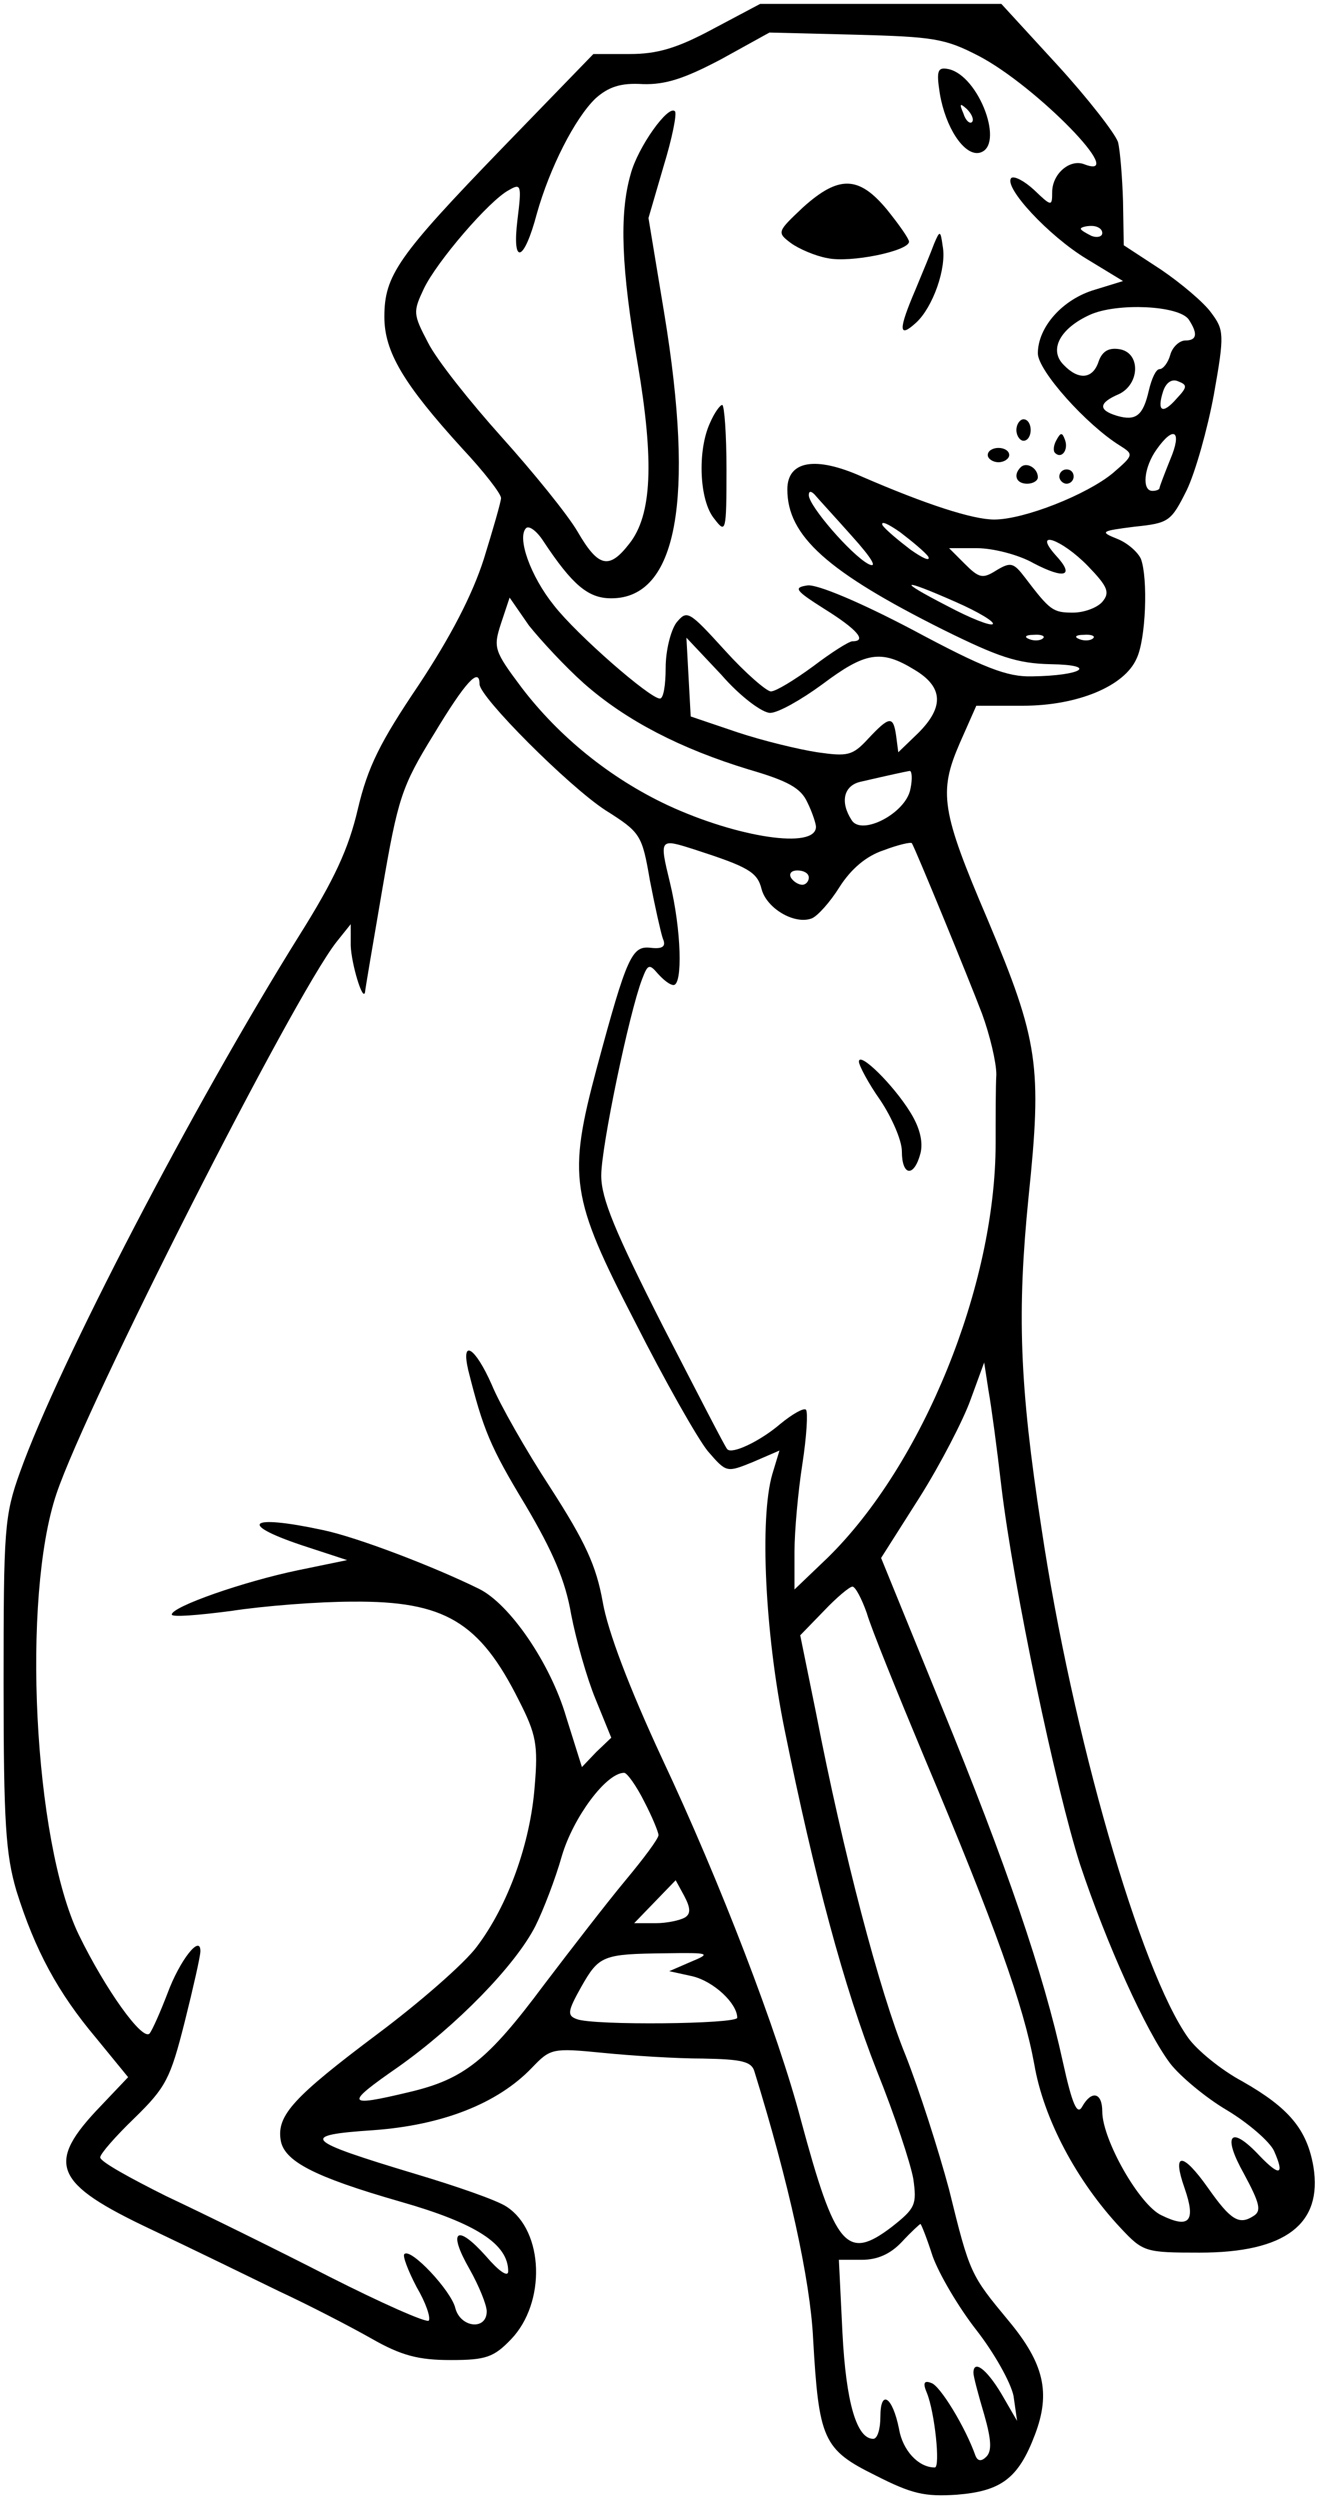 <?xml version="1.0" encoding="UTF-8" standalone="yes"?>
<svg version="1.0" xmlns="http://www.w3.org/2000/svg" width="48.492mm" height="92.000mm" viewBox="0 0 184 348" preserveAspectRatio="xMidYMid meet">
  <g transform="translate(0,348) scale(0.1,-0.1)" fill="#000000" stroke="none">
    <path d="M996 3445 c-50 -27 -78 -35 -116 -35 l-51 0 -127 -131 c-146 -151
-165 -178 -165 -236 0 -49 27 -94 109 -184 30 -32 54 -63 54 -69 0 -5 -11 -43
-24 -85 -16 -50 -46 -108 -91 -176 -54 -80 -71 -114 -85 -173 -13 -56 -33 -99
-82 -177 -148 -237 -336 -598 -390 -749 -22 -61 -23 -80 -23 -295 0 -195 3
-239 18 -290 26 -83 58 -142 111 -205 l45 -55 -38 -40 c-78 -81 -67 -108 71
-173 57 -27 137 -66 178 -86 41 -19 99 -49 129 -66 42 -24 66 -30 111 -30 49
0 60 4 84 29 49 51 46 151 -6 185 -13 9 -71 29 -128 46 -156 47 -163 54 -58
61 96 7 173 37 221 87 26 27 28 28 99 21 40 -4 103 -8 140 -8 54 -1 68 -4 72
-18 48 -155 78 -291 82 -373 8 -141 14 -155 87 -191 51 -26 69 -30 114 -27 62
5 86 23 109 84 22 58 13 99 -37 159 -53 64 -54 65 -83 183 -15 56 -42 140 -61
188 -36 88 -87 282 -125 478 l-22 108 33 34 c18 19 36 34 40 34 4 0 13 -17 20
-37 6 -21 43 -112 81 -203 99 -235 138 -345 153 -427 13 -76 59 -163 121 -229
31 -33 34 -34 110 -34 120 0 172 40 159 120 -9 52 -34 82 -99 119 -30 16 -64
44 -76 61 -67 94 -162 424 -205 712 -31 201 -34 302 -18 462 19 183 14 218
-57 387 -65 152 -69 178 -39 247 l23 52 65 0 c76 0 142 27 159 66 13 27 16
112 6 139 -4 9 -18 22 -33 28 -25 10 -23 11 24 17 48 5 51 7 73 51 12 25 29
85 38 134 15 84 14 90 -4 114 -10 14 -42 41 -70 60 l-52 34 -1 61 c-1 33 -4
71 -7 83 -4 12 -42 61 -85 108 l-78 85 -169 0 -168 0 -66 -35z m372 -38 c80
-42 210 -175 147 -151 -20 8 -45 -13 -45 -39 0 -20 -1 -20 -25 3 -14 13 -28
20 -32 17 -12 -12 52 -81 105 -113 l51 -31 -39 -12 c-45 -13 -80 -52 -80 -89
0 -24 68 -100 115 -129 19 -12 19 -13 -10 -38 -36 -30 -124 -65 -166 -65 -30
0 -95 21 -185 60 -65 29 -104 22 -104 -18 0 -65 56 -115 218 -196 77 -38 103
-47 150 -48 67 -1 44 -16 -26 -17 -35 -1 -68 12 -167 65 -74 39 -134 64 -147
62 -20 -3 -17 -7 24 -33 45 -28 60 -45 39 -45 -5 0 -30 -16 -55 -35 -26 -19
-52 -35 -59 -35 -6 0 -36 26 -64 57 -51 56 -53 57 -68 39 -8 -11 -15 -39 -15
-63 0 -24 -3 -43 -8 -43 -14 0 -116 89 -148 130 -33 41 -52 95 -39 108 4 4 15
-4 24 -18 41 -62 63 -80 95 -80 92 0 117 137 74 398 l-22 133 21 72 c12 39 19
74 16 77 -9 10 -52 -50 -62 -88 -16 -56 -13 -131 10 -265 23 -136 20 -211 -12
-251 -28 -36 -43 -33 -72 17 -14 24 -62 83 -106 132 -44 49 -91 108 -103 132
-21 40 -21 43 -6 75 18 38 92 124 119 138 17 10 18 7 12 -41 -8 -65 9 -60 27
8 18 64 53 133 82 161 18 16 35 22 66 20 32 -1 59 8 110 35 l67 37 120 -3
c109 -3 125 -5 173 -30z m172 -247 c0 -5 -7 -7 -15 -4 -8 4 -15 8 -15 10 0 2
7 4 15 4 8 0 15 -4 15 -10z m121 -121 c13 -20 11 -29 -5 -29 -8 0 -18 -9 -21
-20 -3 -11 -10 -20 -15 -20 -5 0 -11 -13 -15 -30 -8 -35 -18 -43 -45 -35 -26
8 -25 18 3 30 30 14 31 59 0 63 -14 2 -23 -3 -28 -17 -8 -25 -28 -27 -49 -5
-21 21 -5 51 37 70 38 17 125 13 138 -7z m-17 -110 c-20 -23 -28 -18 -19 10 4
12 12 18 21 14 13 -5 13 -8 -2 -24z m-9 -85 c-8 -20 -15 -38 -15 -40 0 -2 -4
-4 -10 -4 -15 0 -12 33 6 58 24 34 36 26 19 -14z m-444 -108 c27 -30 36 -45
22 -38 -24 13 -83 81 -83 96 0 6 3 6 8 1 5 -6 29 -32 53 -59z m106 -28 c3 -7
-8 -2 -25 10 -17 13 -35 28 -39 34 -3 7 8 2 25 -10 17 -13 35 -28 39 -34z
m223 -13 c28 -29 31 -37 20 -50 -7 -8 -25 -15 -41 -15 -28 0 -32 3 -67 49 -16
21 -20 22 -40 10 -19 -12 -24 -11 -44 9 l-22 22 39 0 c22 0 58 -9 79 -21 44
-23 58 -18 31 11 -33 37 8 23 45 -15z m-185 -50 c32 -14 55 -28 52 -31 -3 -3
-31 8 -63 25 -72 37 -66 40 11 6z m-519 -114 c59 -52 135 -91 230 -120 55 -16
73 -26 82 -46 7 -14 12 -30 12 -34 0 -32 -110 -15 -207 30 -81 38 -152 96
-204 164 -39 52 -40 56 -29 90 l12 36 27 -39 c16 -20 50 -57 77 -81z m641 63
c-3 -3 -12 -4 -19 -1 -8 3 -5 6 6 6 11 1 17 -2 13 -5z m70 0 c-3 -3 -12 -4
-19 -1 -8 3 -5 6 6 6 11 1 17 -2 13 -5z m-451 -104 c11 0 43 18 73 40 60 45
82 49 129 20 40 -24 41 -52 5 -88 l-28 -27 -3 23 c-4 28 -9 28 -39 -4 -22 -24
-29 -25 -71 -19 -26 4 -76 16 -112 28 l-65 22 -3 55 -3 55 49 -52 c26 -30 57
-53 68 -53z m-406 40 c0 -18 125 -143 176 -176 49 -31 51 -34 62 -98 7 -36 15
-72 18 -81 5 -11 0 -15 -17 -13 -26 3 -33 -11 -75 -167 -41 -153 -37 -181 53
-355 42 -83 88 -164 102 -181 26 -30 26 -30 63 -15 l37 16 -10 -33 c-18 -62
-10 -223 17 -356 42 -207 83 -360 129 -477 25 -62 47 -129 51 -151 5 -36 3
-41 -30 -67 -63 -48 -79 -29 -127 149 -32 122 -113 333 -194 505 -46 99 -76
178 -83 219 -9 50 -24 83 -73 159 -34 52 -71 117 -82 144 -23 52 -43 65 -33
21 21 -84 31 -108 80 -189 39 -66 56 -106 64 -153 7 -36 22 -89 34 -118 l22
-54 -21 -20 -20 -21 -22 70 c-22 75 -79 158 -122 179 -63 31 -170 72 -218 82
-107 23 -120 8 -21 -24 l55 -18 -68 -14 c-77 -16 -177 -51 -177 -62 0 -4 37
-1 83 5 45 7 122 13 170 13 128 1 177 -28 232 -138 24 -47 27 -62 22 -120 -6
-79 -37 -166 -81 -224 -17 -23 -80 -78 -139 -122 -116 -87 -140 -113 -135
-147 4 -30 46 -52 168 -87 105 -30 150 -59 150 -97 0 -9 -13 0 -31 21 -41 46
-54 36 -23 -18 13 -23 24 -50 24 -59 0 -27 -37 -23 -44 5 -6 24 -62 84 -71 75
-3 -2 5 -23 17 -46 13 -22 20 -43 17 -47 -4 -3 -67 25 -140 62 -74 38 -176 88
-227 112 -50 25 -92 48 -92 54 0 5 22 30 48 55 44 43 50 55 70 134 12 48 22
92 22 99 0 24 -29 -13 -46 -59 -10 -26 -21 -51 -25 -56 -10 -11 -62 62 -99
138 -63 131 -80 471 -31 616 43 127 330 692 391 770 l20 25 0 -30 c1 -26 17
-79 20 -65 0 3 11 67 24 143 22 128 27 144 72 217 44 73 64 95 64 70z m602
-146 c-6 -34 -68 -66 -82 -44 -17 26 -11 49 13 54 39 9 62 14 68 15 3 0 4 -11
1 -25z m-301 -85 c74 -24 87 -31 93 -55 7 -27 46 -50 70 -41 8 3 26 23 39 44
16 25 37 43 61 51 21 8 39 12 40 10 5 -8 79 -188 98 -238 11 -30 20 -68 20
-85 -1 -16 -1 -60 -1 -96 0 -199 -102 -449 -235 -579 l-46 -44 0 53 c0 28 5
84 11 122 6 39 8 73 5 76 -3 3 -19 -6 -36 -20 -28 -24 -68 -43 -74 -35 -2 1
-42 79 -90 172 -67 132 -86 178 -86 210 0 40 39 227 57 274 8 21 10 22 22 8 8
-9 17 -16 22 -16 13 0 11 77 -5 143 -15 62 -15 62 35 46z m159 -39 c0 -5 -4
-10 -9 -10 -6 0 -13 5 -16 10 -3 6 1 10 9 10 9 0 16 -4 16 -10z m269 -850 c17
-142 76 -422 110 -528 37 -111 92 -233 126 -278 14 -18 50 -48 79 -65 30 -18
60 -44 66 -57 15 -34 8 -36 -20 -7 -41 44 -53 30 -22 -25 22 -41 25 -52 13
-59 -20 -13 -32 -5 -63 39 -36 51 -51 51 -33 0 16 -46 7 -57 -32 -38 -31 14
-83 106 -83 145 0 27 -15 30 -28 7 -7 -13 -14 3 -27 62 -27 124 -79 276 -170
498 l-84 206 54 85 c29 46 61 108 71 136 l19 52 6 -39 c4 -22 12 -82 18 -134z
m-499 -440 c11 -21 20 -43 20 -47 0 -5 -21 -33 -46 -63 -25 -30 -76 -96 -114
-146 -79 -106 -112 -132 -189 -150 -88 -21 -90 -17 -15 35 82 58 164 142 192
197 11 22 28 66 37 98 16 54 62 116 87 116 4 0 17 -18 28 -40z m57 -162 c-7
-4 -25 -8 -41 -8 l-30 0 29 30 29 30 12 -22 c9 -17 9 -25 1 -30z m8 -62 l-30
-13 32 -7 c30 -7 63 -38 63 -58 0 -9 -201 -11 -224 -2 -14 5 -13 11 6 45 25
44 30 46 118 47 62 1 64 0 35 -12z m338 -411 c9 -25 36 -71 61 -103 25 -32 48
-73 52 -92 l5 -35 -22 38 c-21 35 -39 48 -39 29 0 -5 7 -31 15 -58 10 -35 11
-51 3 -59 -7 -7 -12 -6 -15 1 -14 40 -50 99 -62 102 -10 4 -12 0 -6 -14 11
-27 19 -104 11 -104 -23 0 -45 24 -50 54 -9 45 -26 56 -26 17 0 -17 -4 -31
-10 -31 -23 0 -38 50 -43 148 l-5 102 32 0 c22 0 40 8 56 25 13 14 25 25 26
25 1 0 9 -20 17 -45z"/>
    <path d="M1313 3355 c8 -48 34 -87 55 -83 37 8 0 108 -43 117 -15 3 -17 -2
-12 -34z m45 -40 c-3 -3 -9 2 -12 12 -6 14 -5 15 5 6 7 -7 10 -15 7 -18z"/>
    <path d="M1122 3196 c-36 -34 -37 -35 -17 -50 11 -8 34 -18 51 -21 32 -7 114
10 114 23 0 4 -14 24 -31 45 -39 47 -67 48 -117 3z"/>
    <path d="M1305 3145 c-4 -11 -16 -40 -26 -64 -24 -56 -24 -69 1 -46 23 21 43
76 37 107 -3 22 -4 22 -12 3z"/>
    <path d="M992 2895 c-18 -39 -15 -109 6 -134 16 -21 17 -19 17 69 0 49 -3 90
-6 90 -3 0 -11 -11 -17 -25z"/>
    <path d="M1420 2885 c0 -8 5 -15 10 -15 6 0 10 7 10 15 0 8 -4 15 -10 15 -5 0
-10 -7 -10 -15z"/>
    <path d="M1476 2871 c-4 -7 -5 -15 -2 -18 9 -9 19 4 14 18 -4 11 -6 11 -12 0z"/>
    <path d="M1380 2850 c0 -5 7 -10 15 -10 8 0 15 5 15 10 0 6 -7 10 -15 10 -8 0
-15 -4 -15 -10z"/>
    <path d="M1426 2833 c-11 -11 -6 -23 9 -23 8 0 15 4 15 9 0 13 -16 22 -24 14z"/>
    <path d="M1480 2820 c0 -5 5 -10 10 -10 6 0 10 5 10 10 0 6 -4 10 -10 10 -5 0
-10 -4 -10 -10z"/>
    <path d="M1200 2003 c0 -5 13 -30 30 -54 16 -24 30 -56 30 -71 0 -35 17 -37
26 -3 4 16 -1 36 -14 57 -24 39 -72 86 -72 71z"/>
  </g>
</svg>